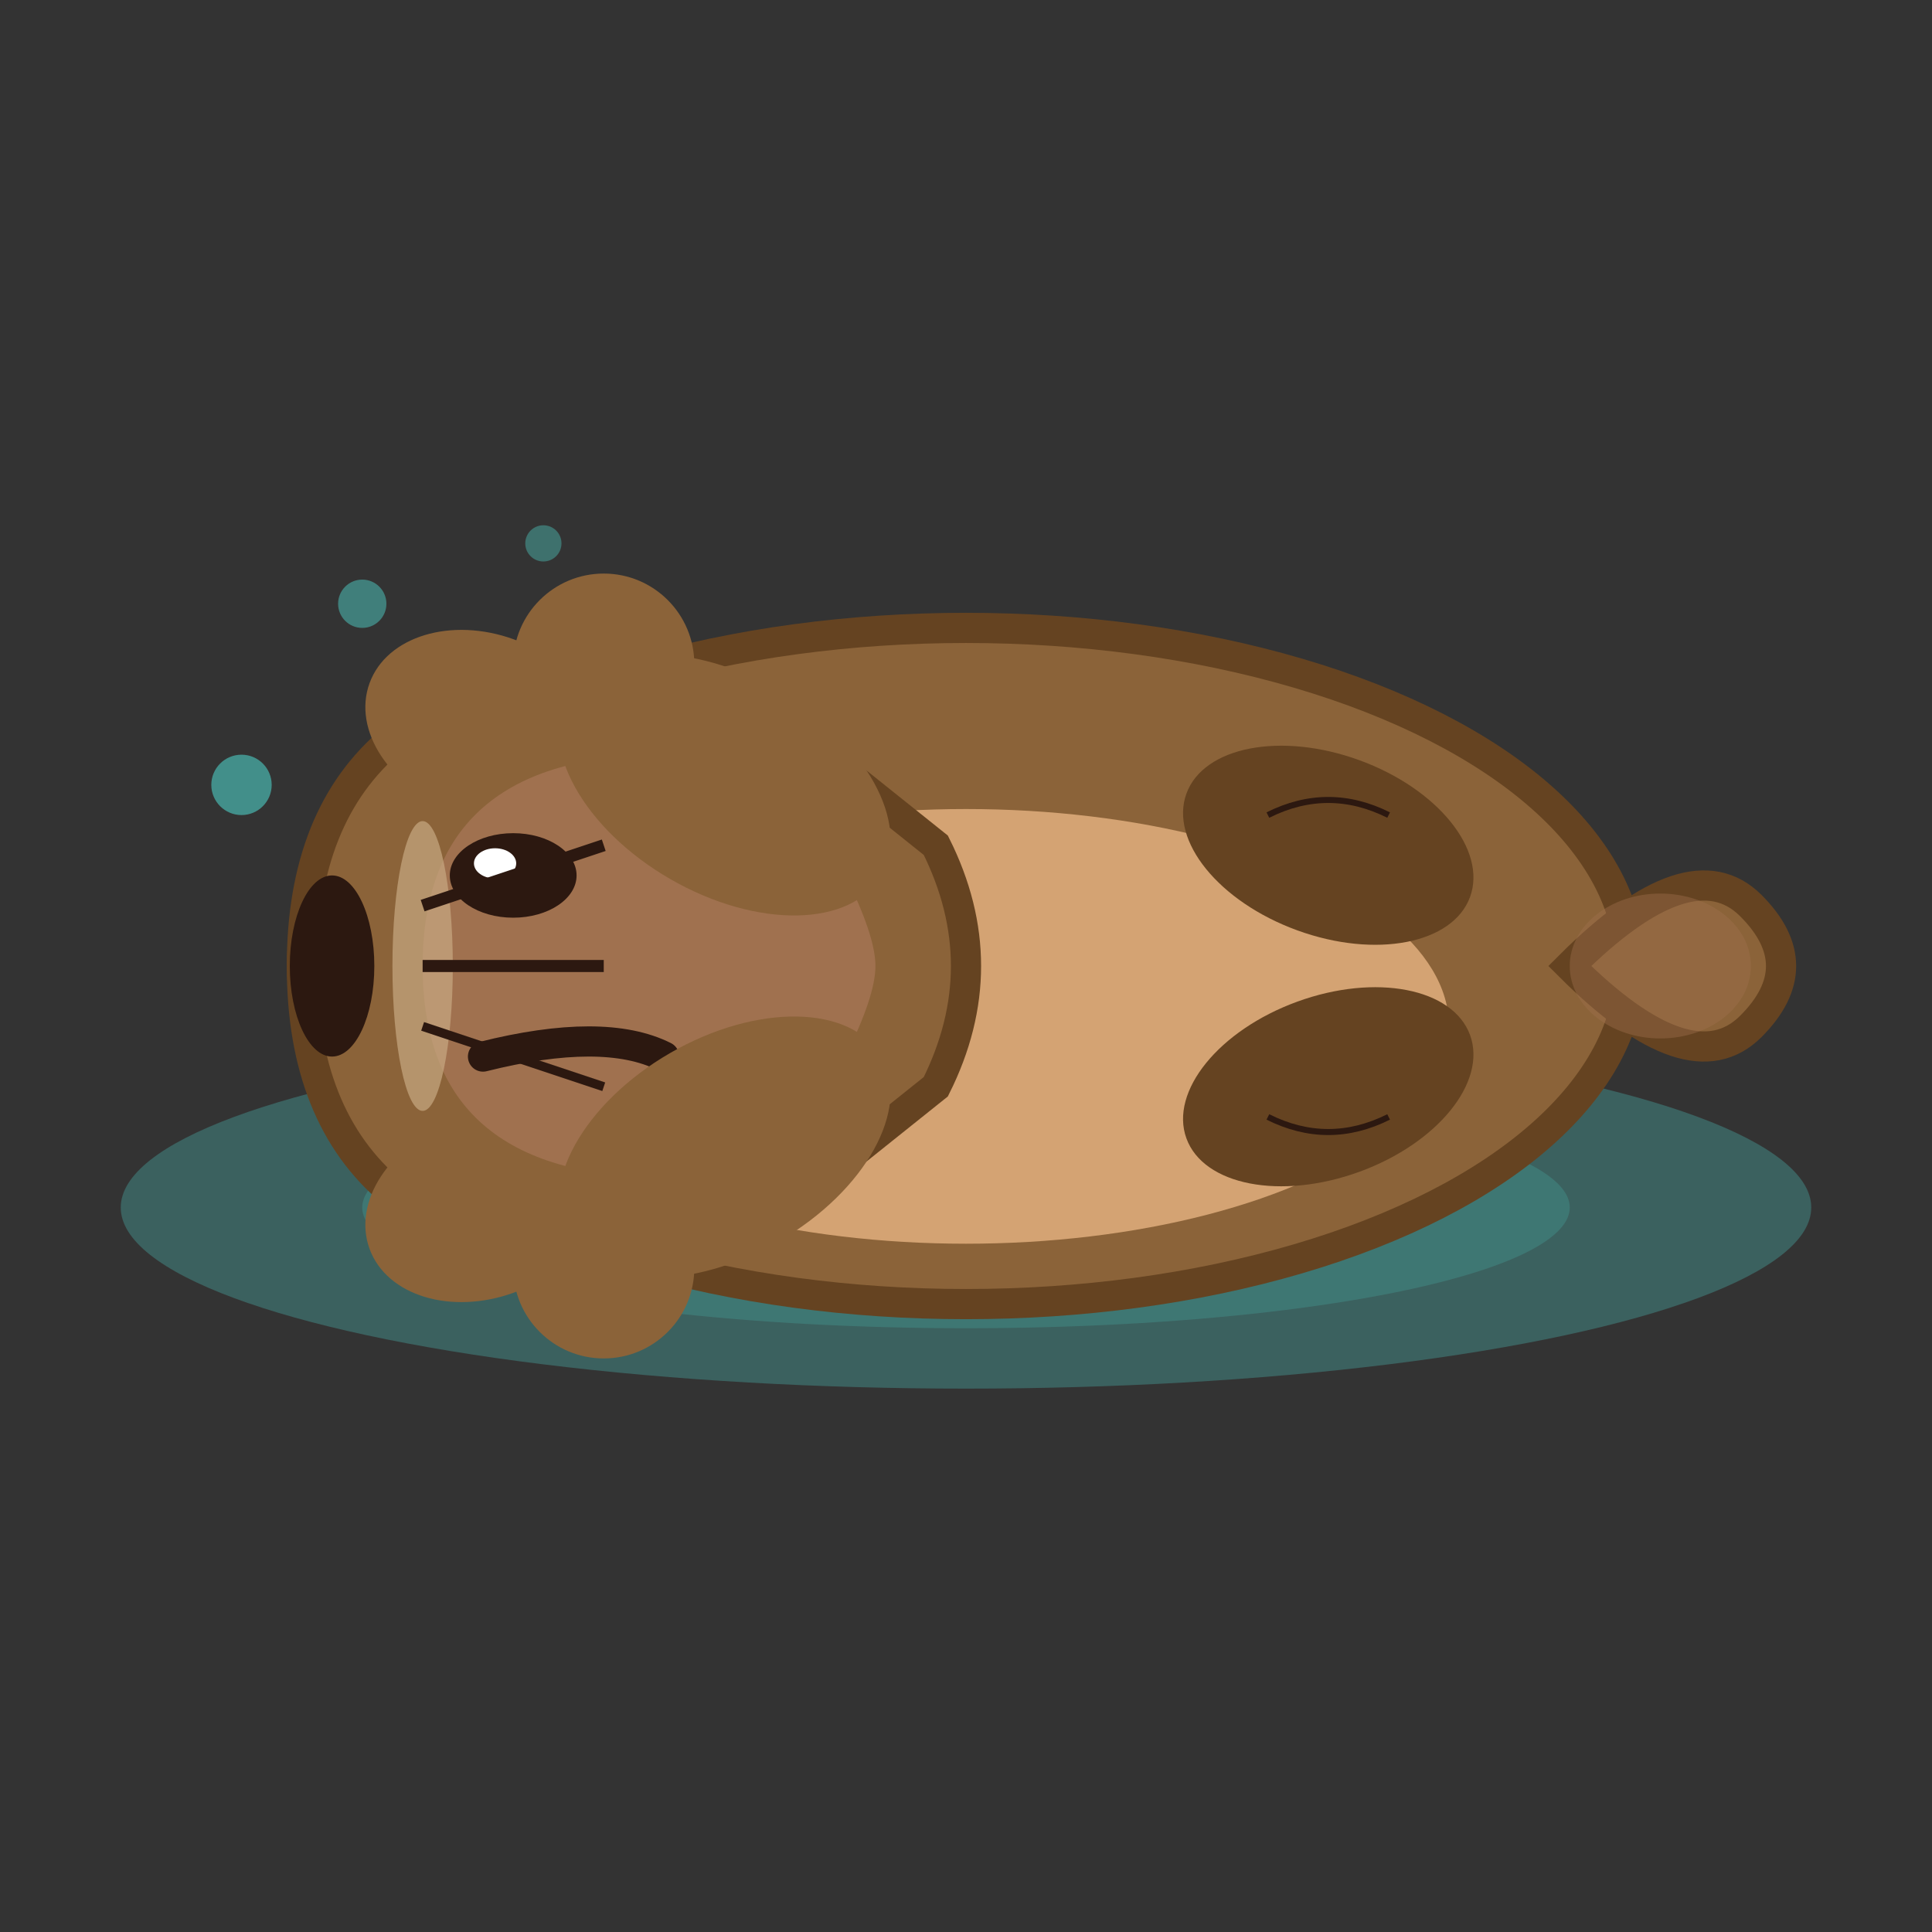 <svg width="64" height="64" viewBox="0 0 64 64" fill="none" xmlns="http://www.w3.org/2000/svg">
  <rect x="0" y="0" width="64" height="64" fill="#333333" stroke="none"/>
  <!-- Water ripples -->
  <ellipse cx="32" cy="40" rx="28" ry="6" fill="#4ECDC4" opacity="0.3"/>
  <ellipse cx="32" cy="40" rx="20" ry="4" fill="#4ECDC4" opacity="0.2"/>
  
  <!-- Otter body horizontal -->
  <ellipse cx="32" cy="32" rx="22" ry="11.2" fill="#8B6339" stroke="#654321" stroke-width="1"/>
  
  <!-- Tail as rudder -->
  <path d="M52 32 Q56 28 58 30 Q60 32 58 34 Q56 36 52 32 Z" fill="#8B6339" stroke="#654321" stroke-width="1"/>
  <!-- Tail fluff detail -->
  <ellipse cx="55" cy="32" rx="3" ry="2.4" fill="#A0714F" opacity="0.4"/>
  
  <!-- Belly visible from side -->
  <ellipse cx="32" cy="34" rx="16" ry="7.2" fill="#D4A373"/>
  
  <!-- Head streamlined -->
  <path d="M10 32 Q10 22 22 22 L26 24 L31 28 Q32 30 32 32 Q32 34 31 36 L26 40 L22 42 Q10 42 10 32 Z" fill="#8B6339" stroke="#654321" stroke-width="1"/>
  
  <!-- Ears flat against head -->
  <ellipse cx="16" cy="24" rx="4" ry="3" fill="#8B6339" transform="rotate(20 16 24)"/>
  <ellipse cx="16" cy="40" rx="4" ry="3" fill="#8B6339" transform="rotate(-20 16 40)"/>
  
  <!-- Face profile -->
  <path d="M14 32 Q14 25 22 25 L25 26 L28 29 Q29 31 29 32 Q29 33 28 35 L25 38 L22 39 Q14 39 14 32 Z" fill="#A0714F"/>
  
  <!-- Eye looking forward -->
  <ellipse cx="17" cy="29" rx="2.1" ry="1.4" fill="#2C1810"/>
  <ellipse cx="16.4" cy="28.6" rx="0.7" ry="0.5" fill="white"/>
  
  <!-- Nose at tip -->
  <ellipse cx="11" cy="32" rx="1.4" ry="3" fill="#2C1810"/>
  
  <!-- Muzzle/Mustache area -->
  <ellipse cx="14" cy="32" rx="1" ry="4.8" fill="#C8A882" opacity="0.7"/>
  
  <!-- Determined expression -->
  <path d="M16 35 Q20 34 22 35" stroke="#2C1810" stroke-width="1" fill="none" stroke-linecap="round"/>
  
  <!-- Front arms paddling -->
  <ellipse cx="24" cy="26" rx="6" ry="3.6" fill="#8B6339" transform="rotate(30 24 26)"/>
  <circle cx="20" cy="22" r="3" fill="#8B6339"/>
  
  <ellipse cx="24" cy="38" rx="6" ry="3.6" fill="#8B6339" transform="rotate(-30 24 38)"/>
  <circle cx="20" cy="42" r="3" fill="#8B6339"/>
  
  <!-- Back feet as flippers -->
  <ellipse cx="44" cy="28" rx="5" ry="3" fill="#654321" transform="rotate(20 44 28)"/>
  <ellipse cx="44" cy="36" rx="5" ry="3" fill="#654321" transform="rotate(-20 44 36)"/>
  
  <!-- Webbed toes -->
  <path d="M42 27 Q44 26 46 27" fill="#654321" stroke="#2C1810" stroke-width="0.2"/>
  <path d="M42 37 Q44 38 46 37" fill="#654321" stroke="#2C1810" stroke-width="0.2"/>
  
  <!-- Whiskers swept back -->
  <line x1="14" y1="30" x2="20" y2="28" stroke="#2C1810" stroke-width="0.4"/>
  <line x1="14" y1="32" x2="20" y2="32" stroke="#2C1810" stroke-width="0.4"/>
  <line x1="14" y1="34" x2="20" y2="36" stroke="#2C1810" stroke-width="0.3"/>
  
  <!-- Water droplets -->
  <circle cx="8" cy="26" r="1" fill="#4ECDC4" opacity="0.6"/>
  <circle cx="12" cy="20" r="0.8" fill="#4ECDC4" opacity="0.5"/>
  <circle cx="18" cy="18" r="0.6" fill="#4ECDC4" opacity="0.4"/>
</svg>